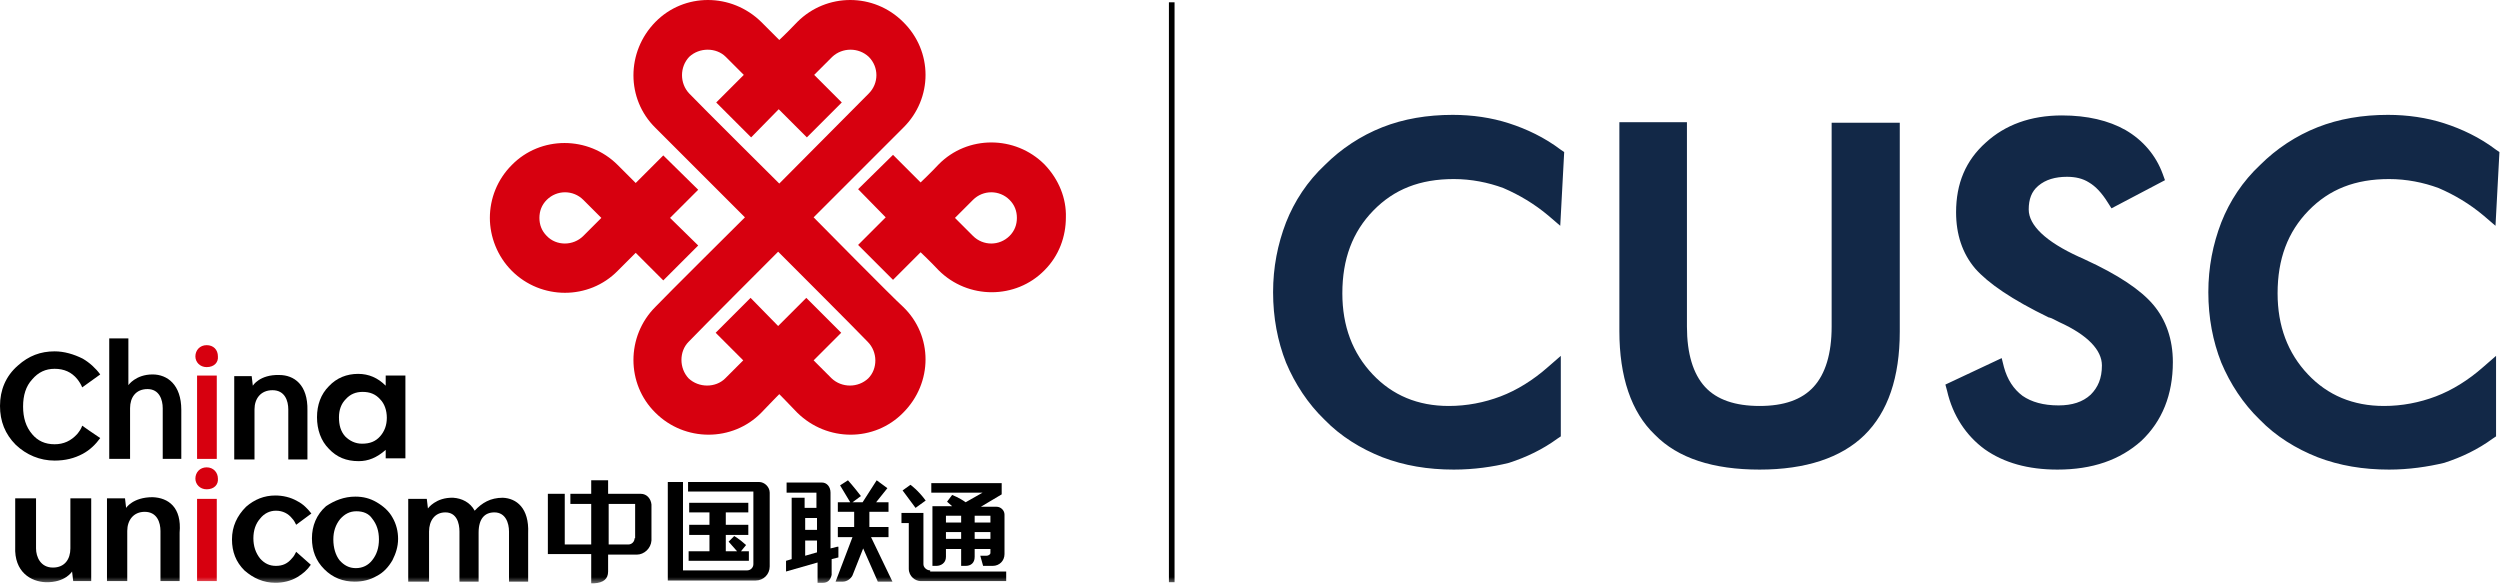 <?xml version="1.0" encoding="UTF-8"?>
<svg width="444px" height="104px" viewBox="0 0 444 104" version="1.1" xmlns="http://www.w3.org/2000/svg" xmlns:xlink="http://www.w3.org/1999/xlink">
    <title>编组</title>
    <defs>
        <polygon id="path-1" points="0 103.6 443.9 103.6 443.9 -1.42108547e-14 0 -1.42108547e-14"></polygon>
    </defs>
    <g id="页面-2" stroke="none" stroke-width="1" fill="none" fill-rule="evenodd">
        <g id="编组">
            <path d="M276.1,37 C273.5,34.8 270.6,33.1 267.7,31.9 C264.8,30.8 261.6,30.2 258.5,30.2 C252.2,30.2 247.2,32.2 243.2,36.3 C239.3,40.3 237.3,45.5 237.3,51.9 C237.3,58.1 239.2,63.2 243.1,67.2 C246.9,71.2 251.7,73.3 257.6,73.3 C261,73.3 264.2,72.7 267.3,71.5 C270.3,70.3 273.3,68.5 276.1,66 L276.1,76.5 C273.6,78.3 270.8,79.6 267.9,80.5 C265,81.4 261.7,81.8 258.3,81.8 C253.9,81.8 249.9,81.1 246.2,79.7 C242.5,78.3 239.2,76.2 236.4,73.3 C233.6,70.6 231.4,67.3 229.9,63.6 C228.4,59.9 227.7,55.9 227.7,51.8 C227.7,47.5 228.4,43.6 229.9,40 C231.4,36.4 233.5,33 236.4,30.3 C239.2,27.5 242.5,25.3 246.2,23.9 C249.8,22.5 253.9,21.8 258.1,21.8 C261.4,21.8 264.7,22.3 267.7,23.3 C270.7,24.3 273.7,25.7 276.6,27.8 L276.1,37 Z" id="Fill-1" fill="#122847"></path>
            <path d="M258.1,23.2 C254.1,23.2 250.2,23.9 246.7,25.3 C243.3,26.7 240.1,28.7 237.4,31.4 C234.7,34 232.6,37.2 231.2,40.6 C229.8,44.1 229.1,47.9 229.1,51.9 C229.1,55.9 229.8,59.7 231.2,63.2 C232.6,66.7 234.6,69.8 237.3,72.4 C240,75 243.1,77.1 246.6,78.5 C250.1,79.9 254.1,80.5 258.2,80.5 C261.5,80.5 264.6,80.1 267.4,79.2 C269.9,78.4 272.4,77.3 274.6,75.8 L274.6,68.9 C272.4,70.5 270,71.8 267.7,72.7 C264.5,73.9 261,74.6 257.5,74.6 C251.3,74.6 246.1,72.5 242,68.1 C238,63.8 235.9,58.4 235.9,51.8 C235.9,45 238,39.4 242.2,35.2 C246.4,30.9 251.9,28.7 258.5,28.7 C261.9,28.7 265.2,29.3 268.2,30.5 C270.5,31.4 272.7,32.6 274.8,34 L275.1,28.1 C272.6,26.4 269.9,25.2 267.2,24.3 C264.3,23.6 261.3,23.2 258.1,23.2 M258.2,83.4 C253.6,83.4 249.4,82.7 245.5,81.2 C241.7,79.7 238.1,77.5 235.2,74.5 C232.3,71.7 230,68.2 228.4,64.4 C226.9,60.6 226.1,56.4 226.1,51.9 C226.1,47.5 226.9,43.4 228.4,39.5 C229.9,35.7 232.2,32.2 235.3,29.3 C238.2,26.4 241.7,24.1 245.5,22.6 C249.3,21.1 253.5,20.4 258,20.4 C261.5,20.4 264.9,20.9 268,21.9 C271.1,22.9 274.3,24.4 277.2,26.6 L277.8,27 L277.1,40.1 L275,38.3 C272.5,36.2 269.8,34.6 267,33.4 C264.3,32.4 261.3,31.8 258.2,31.8 C252.2,31.8 247.6,33.6 243.9,37.4 C240.2,41.2 238.4,46 238.4,52.1 C238.4,57.9 240.2,62.7 243.8,66.5 C247.3,70.2 251.8,72.1 257.3,72.1 C260.5,72.1 263.6,71.5 266.5,70.4 C269.4,69.3 272.3,67.5 274.9,65.2 L277.2,63.2 L277.2,77.5 L276.6,77.9 C274,79.8 271.1,81.2 268,82.2 C265.2,82.9 261.8,83.4 258.2,83.4" id="Fill-3" fill="#122847"></path>
            <path d="M288.9,23.1 L298.1,23.1 L298.1,57.9 C298.1,63.1 299.3,66.9 301.6,69.5 C304,72.1 307.6,73.3 312.3,73.3 C317.1,73.3 320.6,72 322.9,69.5 C325.3,66.9 326.4,63 326.4,57.9 L326.4,23.1 L335.7,23.1 L335.7,58.7 C335.7,66.5 333.8,72.3 329.8,76.1 C325.9,79.9 320,81.9 312.1,81.9 C304.2,81.9 298.3,80 294.5,76.1 C290.7,72.3 288.6,66.5 288.6,58.7 L288.6,23.1 L288.9,23.1 Z" id="Fill-5" fill="#122847"></path>
            <path d="M290.4,24.5 L290.4,58.7 C290.4,66.1 292.2,71.6 295.8,75.1 C299.4,78.6 305,80.5 312.5,80.5 C320,80.5 325.6,78.7 329.2,75.1 C332.8,71.6 334.7,66 334.7,58.7 L334.7,24.5 L328.2,24.5 L328.2,57.9 C328.2,63.4 326.9,67.6 324.3,70.5 C321.7,73.4 317.7,74.9 312.6,74.9 C307.4,74.9 303.5,73.5 300.9,70.5 C298.3,67.7 297,63.4 297,57.9 L297,24.5 L290.4,24.5 Z M312.5,83.4 C304.3,83.4 298,81.4 293.9,77.2 C289.7,73.2 287.6,66.9 287.6,58.8 L287.6,21.7 L299.6,21.7 L299.6,58 C299.6,62.8 300.7,66.4 302.8,68.7 C304.9,71 308.2,72.1 312.5,72.1 C316.8,72.1 320,71 322.1,68.7 C324.2,66.4 325.3,62.8 325.3,58 L325.3,21.8 L337.4,21.8 L337.4,58.9 C337.4,67 335.3,73.2 331.1,77.3 C327,81.3 320.7,83.4 312.5,83.4 L312.5,83.4 Z" id="Fill-7" fill="#122847"></path>
            <path d="M347.3,68.9 L354.7,65.5 C355.4,68 356.7,70.1 358.5,71.4 C360.4,72.7 362.8,73.4 365.7,73.4 C368.4,73.4 370.7,72.6 372.3,71.1 C373.9,69.6 374.7,67.5 374.7,64.9 C374.7,61.6 371.9,58.5 366.3,55.9 C365.5,55.5 364.9,55.2 364.5,55 C358.2,52 354,49.1 351.8,46.6 C349.7,44.1 348.7,41 348.7,37.5 C348.7,32.8 350.3,29 353.5,26.2 C356.6,23.3 360.8,21.8 366,21.8 C370.3,21.8 373.8,22.6 376.6,24.2 C379.4,25.8 381.5,28.1 382.5,31.2 L375.2,34.9 C374.1,33.1 372.8,31.8 371.5,31 C370.1,30.2 368.6,29.8 366.7,29.8 C364.2,29.8 362.2,30.4 360.7,31.7 C359.2,33 358.5,34.7 358.5,37 C358.5,40.4 361.7,43.7 368.2,46.6 C368.7,46.8 369.1,47 369.4,47.1 C375.1,49.7 378.9,52.3 381,54.8 C383.1,57.3 384.1,60.4 384.1,64.1 C384.1,69.6 382.4,73.8 378.9,77.1 C375.4,80.4 370.9,81.9 365,81.9 C360.1,81.9 356.1,80.8 353,78.6 C350.2,76.3 348.2,73.2 347.3,68.9" id="Fill-9" fill="#122847"></path>
            <path d="M348.9,69.7 C349.9,73 351.6,75.6 354.2,77.4 C357,79.4 360.8,80.5 365.3,80.5 C370.8,80.5 375,79 378.2,76 C381.3,73.1 382.9,69.1 382.9,64.1 C382.9,60.7 382,57.9 380.1,55.7 C378.2,53.4 374.3,50.9 369,48.4 C368.7,48.3 368.3,48.1 367.8,47.9 C360.7,44.7 357.3,41.1 357.3,37 C357.3,34.4 358.2,32.2 360,30.7 C361.7,29.2 364,28.4 366.9,28.4 C368.9,28.4 370.7,28.9 372.4,29.8 C373.6,30.6 374.8,31.7 375.9,33.1 L381,30.5 C380,28.3 378.4,26.7 376.1,25.3 C373.5,23.8 370.1,23.1 366.2,23.1 C361.4,23.1 357.6,24.4 354.7,27 C351.8,29.6 350.4,33 350.4,37.3 C350.4,40.6 351.3,43.3 353.2,45.5 C355.1,47.8 359.3,50.6 365.3,53.5 C365.7,53.7 366.3,54 367.1,54.4 C373.2,57.2 376.3,60.8 376.3,64.6 C376.3,67.5 375.3,70 373.4,71.8 C371.5,73.6 368.9,74.5 365.8,74.5 C362.6,74.5 359.9,73.7 357.8,72.2 C356.1,71 354.8,69.3 354,67.1 L348.9,69.7 Z M365.4,83.4 C360.2,83.4 355.9,82.2 352.5,79.8 C349.2,77.4 346.8,73.8 345.8,69.4 L345.5,68.3 L355.5,63.6 L355.9,65.2 C356.5,67.4 357.6,69.1 359.2,70.3 C360.8,71.4 362.9,72 365.6,72 C368,72 369.9,71.4 371.3,70.1 C372.6,68.8 373.3,67.2 373.3,64.9 C373.3,62.2 370.8,59.5 365.7,57.2 C364.9,56.8 364.4,56.5 364,56.4 L363.9,56.4 C357.3,53.2 353.1,50.3 350.8,47.7 C348.5,45 347.4,41.6 347.4,37.7 C347.4,32.6 349.1,28.5 352.7,25.3 C356.1,22.2 360.6,20.5 366.2,20.5 C370.7,20.5 374.5,21.4 377.5,23.1 C380.6,24.9 382.9,27.6 384.1,30.9 L384.5,32 L375,37 L374.3,35.9 C373.3,34.3 372.2,33.1 371,32.4 C369.9,31.7 368.6,31.4 367.1,31.4 C365,31.4 363.3,31.9 362,33 C360.8,34 360.3,35.4 360.3,37.2 C360.3,40 363.3,42.9 369.2,45.6 C369.7,45.8 370.1,46 370.3,46.1 C376.2,48.8 380.2,51.5 382.4,54.1 C384.7,56.8 385.9,60.3 385.9,64.3 C385.9,70.1 384,74.8 380.3,78.3 C376.5,81.7 371.6,83.4 365.4,83.4 L365.4,83.4 Z" id="Fill-11" fill="#122847"></path>
            <path d="M442.1,37 C439.5,34.8 436.6,33.1 433.7,31.9 C430.8,30.8 427.6,30.2 424.5,30.2 C418.2,30.2 413.2,32.2 409.2,36.3 C405.3,40.3 403.3,45.5 403.3,51.9 C403.3,58.1 405.2,63.2 409.1,67.2 C412.9,71.2 417.7,73.3 423.6,73.3 C427,73.3 430.2,72.7 433.3,71.5 C436.3,70.3 439.3,68.5 442.1,66 L442.1,76.5 C439.6,78.3 436.8,79.6 433.9,80.5 C431,81.4 427.7,81.8 424.3,81.8 C419.9,81.8 415.9,81.1 412.2,79.7 C408.5,78.3 405.2,76.2 402.4,73.3 C399.6,70.6 397.4,67.3 395.9,63.6 C394.4,59.9 393.7,55.9 393.7,51.8 C393.7,47.5 394.4,43.6 395.9,40 C397.4,36.4 399.5,33 402.4,30.3 C405.2,27.5 408.5,25.3 412.2,23.9 C415.8,22.5 419.9,21.8 424.1,21.8 C427.4,21.8 430.7,22.3 433.7,23.3 C436.7,24.3 439.7,25.7 442.6,27.8 L442.1,37 Z" id="Fill-13" fill="#122847"></path>
            <path d="M424.1,23.2 C420.1,23.2 416.2,23.9 412.7,25.3 C409.3,26.7 406.1,28.7 403.4,31.4 C400.7,34 398.6,37.2 397.2,40.6 C395.8,44.1 395.1,47.9 395.1,51.9 C395.1,55.9 395.8,59.7 397.2,63.2 C398.6,66.7 400.6,69.8 403.3,72.4 C406,75 409.1,77.1 412.6,78.5 C416.1,79.9 420.1,80.5 424.2,80.5 C427.5,80.5 430.6,80.1 433.4,79.2 C435.9,78.4 438.4,77.3 440.6,75.8 L440.6,68.9 C438.4,70.5 436,71.8 433.7,72.7 C430.5,73.9 427,74.6 423.5,74.6 C417.3,74.6 412.1,72.5 408,68.1 C404,63.8 401.9,58.4 401.9,51.8 C401.9,45 404,39.4 408.2,35.2 C412.4,30.9 417.9,28.7 424.5,28.7 C427.9,28.7 431.2,29.3 434.2,30.5 C436.5,31.4 438.7,32.6 440.8,34 L441.1,28.1 C438.6,26.4 435.9,25.2 433.2,24.3 C430.5,23.6 427.3,23.2 424.1,23.2 M424.3,83.4 C419.7,83.4 415.5,82.7 411.6,81.2 C407.8,79.7 404.2,77.5 401.3,74.5 C398.4,71.7 396.1,68.2 394.5,64.4 C393,60.6 392.2,56.4 392.2,51.9 C392.2,47.5 393,43.4 394.5,39.5 C396,35.7 398.3,32.2 401.4,29.3 C404.3,26.4 407.8,24.1 411.6,22.6 C415.4,21.1 419.6,20.4 424.1,20.4 C427.6,20.4 431,20.9 434.1,21.9 C437.2,22.9 440.4,24.4 443.3,26.6 L443.9,27 L443.2,40.1 L441.1,38.3 C438.6,36.2 435.9,34.6 433.1,33.4 C430.4,32.4 427.4,31.8 424.3,31.8 C418.3,31.8 413.7,33.6 410,37.4 C406.3,41.2 404.5,46 404.5,52.1 C404.5,57.9 406.3,62.7 409.9,66.5 C413.4,70.2 417.9,72.1 423.4,72.1 C426.6,72.1 429.7,71.5 432.6,70.4 C435.5,69.3 438.4,67.5 441,65.2 L443.3,63.2 L443.3,77.5 L442.7,77.9 C440.1,79.8 437.2,81.2 434.1,82.2 C431.2,82.9 427.8,83.4 424.3,83.4" id="Fill-15" fill="#122847"></path>
            <path d="M154.2,67.2 C152.4,68.9 149.5,68.9 147.7,67.2 C146,65.5 144.5,64 144.5,64 L149.4,59.1 L143.2,52.9 L138.2,57.9 L133.3,52.9 L127.1,59.1 L132,64 C132,64 130.5,65.5 128.8,67.2 C127.1,68.9 124.1,68.9 122.3,67.2 C120.6,65.4 120.6,62.4 122.3,60.7 C124.1,58.8 138.2,44.7 138.2,44.7 C138.2,44.7 152.3,58.8 154.1,60.7 C155.9,62.5 155.9,65.5 154.2,67.2 L154.2,67.2 Z M122.4,16.6 C120.7,14.8 120.7,11.9 122.4,10.1 C124.2,8.4 127.2,8.4 128.9,10.1 L132.1,13.3 L127.2,18.2 L133.4,24.4 L138.3,19.4 L143.3,24.4 L149.5,18.2 L144.6,13.3 L147.8,10.1 C149.6,8.4 152.5,8.4 154.3,10.1 C156.1,11.9 156.1,14.8 154.3,16.6 C152.4,18.5 138.4,32.6 138.4,32.6 C138.4,32.6 124.2,18.5 122.4,16.6 L122.4,16.6 Z M144.5,38.6 L160.4,22.7 C165.7,17.5 165.7,9.1 160.4,3.9 C155.2,-1.3 146.8,-1.3 141.6,3.9 C139.6,6 138.4,7.1 138.4,7.1 L135.2,3.9 C129.9,-1.3 121.5,-1.3 116.4,3.9 C111.2,9.2 111.2,17.6 116.4,22.7 L132.3,38.6 C132.3,38.6 117.8,53 116.4,54.5 C111.2,59.7 111.2,68.2 116.4,73.3 C121.6,78.5 130.1,78.5 135.2,73.3 C137.2,71.2 138.4,70 138.4,70 C138.4,70 139.6,71.2 141.6,73.3 C146.9,78.5 155.3,78.5 160.4,73.3 C165.7,68 165.7,59.6 160.4,54.5 C158.8,53.1 144.5,38.6 144.5,38.6 L144.5,38.6 Z M179.3,41.9 C177.5,43.7 174.6,43.7 172.8,41.9 C171.4,40.5 169.6,38.7 169.6,38.7 C169.6,38.7 171.4,36.9 172.8,35.5 C174.6,33.7 177.5,33.7 179.3,35.5 C180.2,36.4 180.6,37.5 180.6,38.7 C180.6,39.9 180.2,41 179.3,41.9 L179.3,41.9 Z M185.5,29.2 C180.3,24 171.8,24 166.7,29.2 C165.3,30.7 163.5,32.4 163.5,32.4 L158.6,27.5 L152.4,33.6 L157.3,38.6 L152.4,43.5 L158.6,49.7 L163.5,44.8 C163.5,44.8 165.3,46.5 166.7,48 C171.9,53.2 180.4,53.2 185.5,48 C188.1,45.4 189.3,42 189.3,38.6 C189.4,35.3 188.1,31.9 185.5,29.2 L185.5,29.2 Z M103.6,41.9 C101.8,43.7 98.8,43.7 97.1,41.9 C96.2,41 95.8,39.9 95.8,38.7 C95.8,37.5 96.2,36.4 97.1,35.5 C98.9,33.7 101.8,33.7 103.6,35.5 L106.8,38.7 L103.6,41.9 Z M117.8,49.8 L124,43.6 L119,38.7 L124,33.7 L117.8,27.6 L112.9,32.5 L109.7,29.3 C104.5,24.1 96,24.1 90.9,29.3 C88.3,31.9 87,35.3 87,38.7 C87,42 88.3,45.5 90.9,48.1 C96.1,53.3 104.6,53.3 109.7,48.1 L112.9,44.9 L117.8,49.8 Z" id="Fill-17" fill="#D7000F"></path>
            <path d="M67.5,77.5 C66.7,78.4 65.7,78.8 64.3,78.8 C63.1,78.8 62.1,78.3 61.3,77.5 C60.5,76.6 60.2,75.5 60.2,74.1 C60.2,72.8 60.6,71.7 61.4,70.9 C62.2,70 63.2,69.6 64.4,69.6 C65.7,69.6 66.7,70 67.5,70.9 C68.3,71.7 68.7,72.9 68.7,74.2 C68.7,75.5 68.3,76.6 67.5,77.5 L67.5,77.5 Z M68.5,66.8 L68.5,68.5 C67.1,67.1 65.5,66.4 63.6,66.4 C61.6,66.4 59.8,67.1 58.4,68.6 C57,70 56.3,71.9 56.3,74.1 C56.3,76.3 57,78.3 58.4,79.7 C59.8,81.2 61.5,81.9 63.7,81.9 C65.4,81.9 66.9,81.3 68.5,79.9 L68.5,81.4 L72,81.4 L72,66.7 L68.5,66.7 L68.5,66.8 Z" id="Fill-19" fill="#000000"></path>
            <path d="M19.1,60.1 L22.8,60.1 L22.8,68.4 C22.8,68.4 24.1,66.5 27.1,66.5 C29.7,66.5 32.2,68.3 32.2,72.8 L32.2,81.5 L28.9,81.5 L28.9,72.5 C28.9,71 28.3,69.1 26.2,69.1 C24.1,69.1 23.1,70.6 23.1,72.5 L23.1,81.5 L19.4,81.5 L19.4,60.1 L19.1,60.1 Z" id="Fill-21" fill="#000000"></path>
            <path d="M17.8,77.8 C17,78.9 16,79.9 14.7,80.6 C13.2,81.4 11.6,81.8 9.7,81.8 C7.1,81.8 4.7,80.8 2.8,79 C0.9,77.1 0,74.8 0,72.1 C0,69.3 1,66.8 3.2,64.9 C5.1,63.2 7.2,62.4 9.7,62.4 C11.4,62.4 13.1,62.9 14.7,63.7 C15.9,64.4 17,65.4 17.8,66.5 L14.6,68.8 C14.4,68.3 14.1,67.8 13.7,67.3 C12.7,66.1 11.4,65.5 9.7,65.5 C8.1,65.5 6.8,66.1 5.7,67.4 C4.6,68.6 4.1,70.2 4.1,72.2 C4.1,74.2 4.6,75.8 5.7,77.1 C6.7,78.3 8,78.9 9.7,78.9 C11.3,78.9 12.6,78.3 13.7,77.1 C14.1,76.6 14.4,76.2 14.6,75.6 C14.6,75.6 17,77.3 17.8,77.8" id="Fill-23" fill="#000000"></path>
            <path d="M49.6,66.6 C46.1,66.5 44.9,68.5 44.9,68.5 L44.7,66.8 L41.6,66.8 L41.6,81.6 L45.2,81.6 L45.2,72.7 C45.2,70.8 46.3,69.3 48.4,69.3 C50.6,69.3 51.2,71.2 51.2,72.7 L51.2,81.6 L54.6,81.6 L54.6,72.9 C54.7,68.3 52.2,66.6 49.6,66.6" id="Fill-25" fill="#000000"></path>
            <mask id="mask-2" fill="white">
                <use xlink:href="#path-1"></use>
            </mask>
            <g id="Clip-28"></g>
            <polygon id="Fill-27" fill="#D7000F" mask="url(#mask-2)" points="35 81.5 38.5 81.5 38.5 66.7 35 66.7"></polygon>
            <path d="M36.7,65.2 C35.5,65.2 34.7,64.3 34.7,63.3 C34.7,62.2 35.5,61.3 36.7,61.3 C37.9,61.3 38.7,62.1 38.7,63.3 C38.8,64.3 38.1,65.2 36.7,65.2" id="Fill-29" fill="#D7000F" mask="url(#mask-2)"></path>
            <path d="M36.7,86.9 C35.5,86.9 34.7,86 34.7,85 C34.7,83.9 35.5,83 36.7,83 C37.9,83 38.7,83.9 38.7,85 C38.8,86 38.1,86.9 36.7,86.9" id="Fill-30" fill="#D7000F" mask="url(#mask-2)"></path>
            <path d="M89.3,88.4 C87.1,88.4 85.6,89.3 84.3,90.7 C83.5,89.2 82,88.5 80.5,88.4 C77.4,88.3 76,90.3 76,90.3 L75.8,88.6 L72.5,88.6 L72.5,103.3 L76.2,103.3 L76.2,94.4 C76.2,92.5 77.2,91 79.1,91 C81.1,91 81.6,92.9 81.6,94.4 L81.6,103.3 L85,103.3 L85,94.6 C85,92.1 86.1,91 87.8,91 C89.8,91 90.4,92.9 90.4,94.4 L90.4,103.3 L93.8,103.3 L93.8,94.7 C94,90.2 91.7,88.5 89.3,88.4" id="Fill-31" fill="#000000" mask="url(#mask-2)"></path>
            <polygon id="Fill-32" fill="#D7000F" mask="url(#mask-2)" points="35 103.2 38.5 103.2 38.5 88.6 35 88.6"></polygon>
            <path d="M63.3,90.8 C62.1,90.8 61.2,91.3 60.4,92.2 C59.6,93.2 59.2,94.4 59.2,95.8 C59.2,97.3 59.6,98.6 60.3,99.5 C61.1,100.4 62,100.9 63.2,100.9 C64.4,100.9 65.4,100.4 66.1,99.5 C66.9,98.5 67.3,97.3 67.3,95.8 C67.3,94.3 66.9,93.1 66.1,92.1 C65.5,91.2 64.5,90.8 63.3,90.8 M63.1,88.2 C64.5,88.2 65.7,88.5 66.9,89.2 C68.1,89.9 69.1,90.8 69.7,91.9 C70.4,93.1 70.7,94.4 70.7,95.7 C70.7,97.1 70.3,98.3 69.7,99.5 C69,100.7 68.1,101.7 66.9,102.3 C65.7,103 64.4,103.3 63,103.3 C60.9,103.3 59.1,102.6 57.6,101.1 C56.1,99.6 55.4,97.8 55.4,95.6 C55.4,93.4 56.2,91.4 57.9,89.9 C59.4,88.9 61.1,88.2 63.1,88.2" id="Fill-33" fill="#000000" mask="url(#mask-2)"></path>
            <path d="M27.1,88.3 C23.6,88.3 22.4,90.2 22.4,90.2 L22.2,88.5 L19,88.5 L19,103.2 L22.6,103.2 L22.6,94.3 C22.6,92.4 23.7,90.9 25.7,90.9 C27.9,90.9 28.5,92.8 28.5,94.3 L28.5,103.2 L31.9,103.2 L31.9,94.6 C32.3,90.1 29.9,88.4 27.1,88.3" id="Fill-34" fill="#000000" mask="url(#mask-2)"></path>
            <path d="M8.1,103.4 C11.6,103.5 12.8,101.5 12.8,101.5 L13,103.2 L16.2,103.2 L16.2,88.5 L12.5,88.5 L12.5,97.4 C12.5,99.3 11.5,100.8 9.4,100.8 C7.2,100.8 6.4,98.9 6.4,97.4 L6.4,88.5 L2.7,88.5 L2.7,97.1 C2.5,101.6 5.5,103.3 8.1,103.4" id="Fill-35" fill="#000000" mask="url(#mask-2)"></path>
            <path d="M55.2,100.3 C54.6,101.2 53.8,101.9 52.8,102.5 C51.6,103.2 50.3,103.5 48.9,103.5 C46.8,103.5 45,102.7 43.4,101.3 C41.9,99.8 41.2,98 41.2,95.8 C41.2,93.5 42.1,91.6 43.7,90 C45.2,88.7 46.9,88 48.9,88 C50.2,88 51.6,88.3 52.8,89 C53.8,89.5 54.6,90.3 55.3,91.2 L52.6,93.2 C52.4,92.8 52.2,92.4 51.9,92.1 C51.2,91.2 50.2,90.7 49,90.7 C47.9,90.7 46.9,91.2 46.2,92.1 C45.4,93 45,94.2 45,95.6 C45,97 45.4,98.2 46.2,99.2 C47,100.1 47.9,100.5 49,100.5 C50.2,100.5 51.1,100.1 51.9,99.1 C52.2,98.8 52.4,98.4 52.6,98 L55.2,100.3 Z" id="Fill-36" fill="#000000" mask="url(#mask-2)"></path>
            <path d="M164.4,88.9 C163.1,87.1 161.7,86.1 161.7,86.1 L160.3,87.1 L162.6,90.2 L164.4,88.9 Z M173.1,92.8 L175.9,92.8 L175.9,91.6 L173.1,91.6 L173.1,92.8 Z M173.1,95.7 L175.9,95.7 L175.9,94.5 L173.1,94.5 L173.1,95.7 Z M168,92.8 L170.7,92.8 L170.7,91.6 L168,91.6 L168,92.8 Z M168,95.7 L170.7,95.7 L170.7,94.5 L168,94.5 L168,95.7 Z M171.5,89.2 C170.4,88.4 169.1,87.9 169.1,87.9 L168.2,89.1 L169.1,89.9 L165.6,89.9 L165.6,100.5 L166.3,100.5 C167.1,100.5 168,100 168,98.9 L168,97.5 L170.7,97.5 L170.7,100.5 L171.5,100.5 C172.4,100.5 173.1,100 173.1,98.9 L173.1,97.5 L175.9,97.5 L175.9,98.2 C175.9,98.5 175.5,98.7 175.2,98.7 L174.1,98.7 L174.6,100.5 L176.3,100.5 C177.5,100.5 178.4,99.6 178.4,98.4 L178.4,91.4 C178.4,90.6 177.7,90 177,90 L174.2,90 L177.9,87.8 L177.9,85.8 L165.4,85.8 L165.4,87.5 L174.5,87.5 L171.5,89.2 Z M165.2,101.3 C164.6,101.3 164,100.8 164,100.2 L164,91.1 L160.1,91.1 L160.1,92.9 L161.4,92.9 L161.4,101 C161.4,102.4 162.6,103.2 163.5,103.2 L178.7,103.2 L178.7,101.5 L165.2,101.5 L165.2,101.3 Z" id="Fill-37" fill="#000000" mask="url(#mask-2)"></path>
            <path d="M154.7,95.4 L157.8,95.4 L157.8,93.6 L154.4,93.6 L154.4,90.9 L157.8,90.9 L157.8,89.2 L155.6,89.2 L157.6,86.7 L155.7,85.3 L153.2,89.2 L151.4,89.2 L152.9,88.1 C151.6,86.4 150.6,85.3 150.6,85.3 L149.2,86.2 L151,89.2 L148.8,89.2 L148.8,90.9 L151.7,90.9 L151.7,93.6 L148.8,93.6 L148.8,95.4 L151.4,95.4 L148.4,103.3 L149.7,103.3 C150.4,103.3 151.1,102.8 151.4,102.2 L153.3,97.4 L155.9,103.3 L158.5,103.3 L154.7,95.4 Z M143,94.1 L145.1,94.1 L145.1,92 L143,92 L143,94.1 Z M145.1,98.1 L143,98.7 L143,96 L145.1,96 L145.1,98.1 Z M148.7,97.1 L147.5,97.4 L147.5,87.5 C147.5,86.4 146.8,85.7 146,85.7 L139.7,85.7 L139.7,87.5 L145,87.5 L145,90.2 L142.9,90.2 L142.9,88.4 L140.6,88.4 L140.6,99.3 L139.6,99.6 L139.6,101.5 L145.2,99.9 L145.2,103.5 L146.2,103.5 C147,103.5 147.5,103 147.7,102.1 L147.7,99.3 L148.9,99 L148.9,97.1 L148.7,97.1 Z" id="Fill-38" fill="#000000" mask="url(#mask-2)"></path>
            <path d="M112.7,95.6 C112.7,96.2 112.2,96.7 111.6,96.7 L108.1,96.7 L108.1,89.5 L112.8,89.5 L112.8,95.6 L112.7,95.6 Z M113.8,87.7 L108,87.7 L108,85.3 L105,85.3 L105,87.7 L101.3,87.7 L101.3,89.5 L105,89.5 L105,96.7 L100.3,96.7 L100.3,87.7 L97.3,87.7 L97.3,98.4 L105,98.4 L105,103.6 L105.5,103.6 C107.2,103.5 108,102.8 108,101.5 L108,98.5 L113.1,98.5 C114.4,98.5 115.6,97.4 115.7,96 L115.7,89.6 C115.6,88.6 114.9,87.7 113.8,87.7 L113.8,87.7 Z" id="Fill-39" fill="#000000" mask="url(#mask-2)"></path>
            <path d="M132.9,97.9 L131.6,97.9 L132.5,96.8 C131.3,95.7 130.4,95.2 130.4,95.2 L129.4,96.2 L130.9,97.9 L128.9,97.9 L128.9,95 L132.9,95 L132.9,93.2 L128.9,93.2 L128.9,91 L132.9,91 L132.9,89.3 L122.4,89.3 L122.4,91 L126,91 L126,93.2 L122.4,93.2 L122.4,95 L126,95 L126,97.9 L122.3,97.9 L122.3,99.6 L133,99.6 L133,97.9 L132.9,97.9 Z M134.8,85.6 L122.2,85.6 L122.2,87.3 L133.8,87.3 L133.8,100.2 C133.8,100.8 133.3,101.3 132.7,101.3 L121.3,101.3 L121.3,85.6 L118.6,85.6 L118.6,103.1 L134.2,103.1 C135.6,103.1 136.7,102 136.7,100.6 L136.7,87.5 C136.7,86.5 135.8,85.6 134.8,85.6 L134.8,85.6 Z" id="Fill-40" fill="#000000" mask="url(#mask-2)"></path>
            <polygon id="Fill-41" fill="#000000" mask="url(#mask-2)" points="207.6 103.4 208.6 103.4 208.6 0.4 207.6 0.4"></polygon>
        </g>
    </g>
</svg>